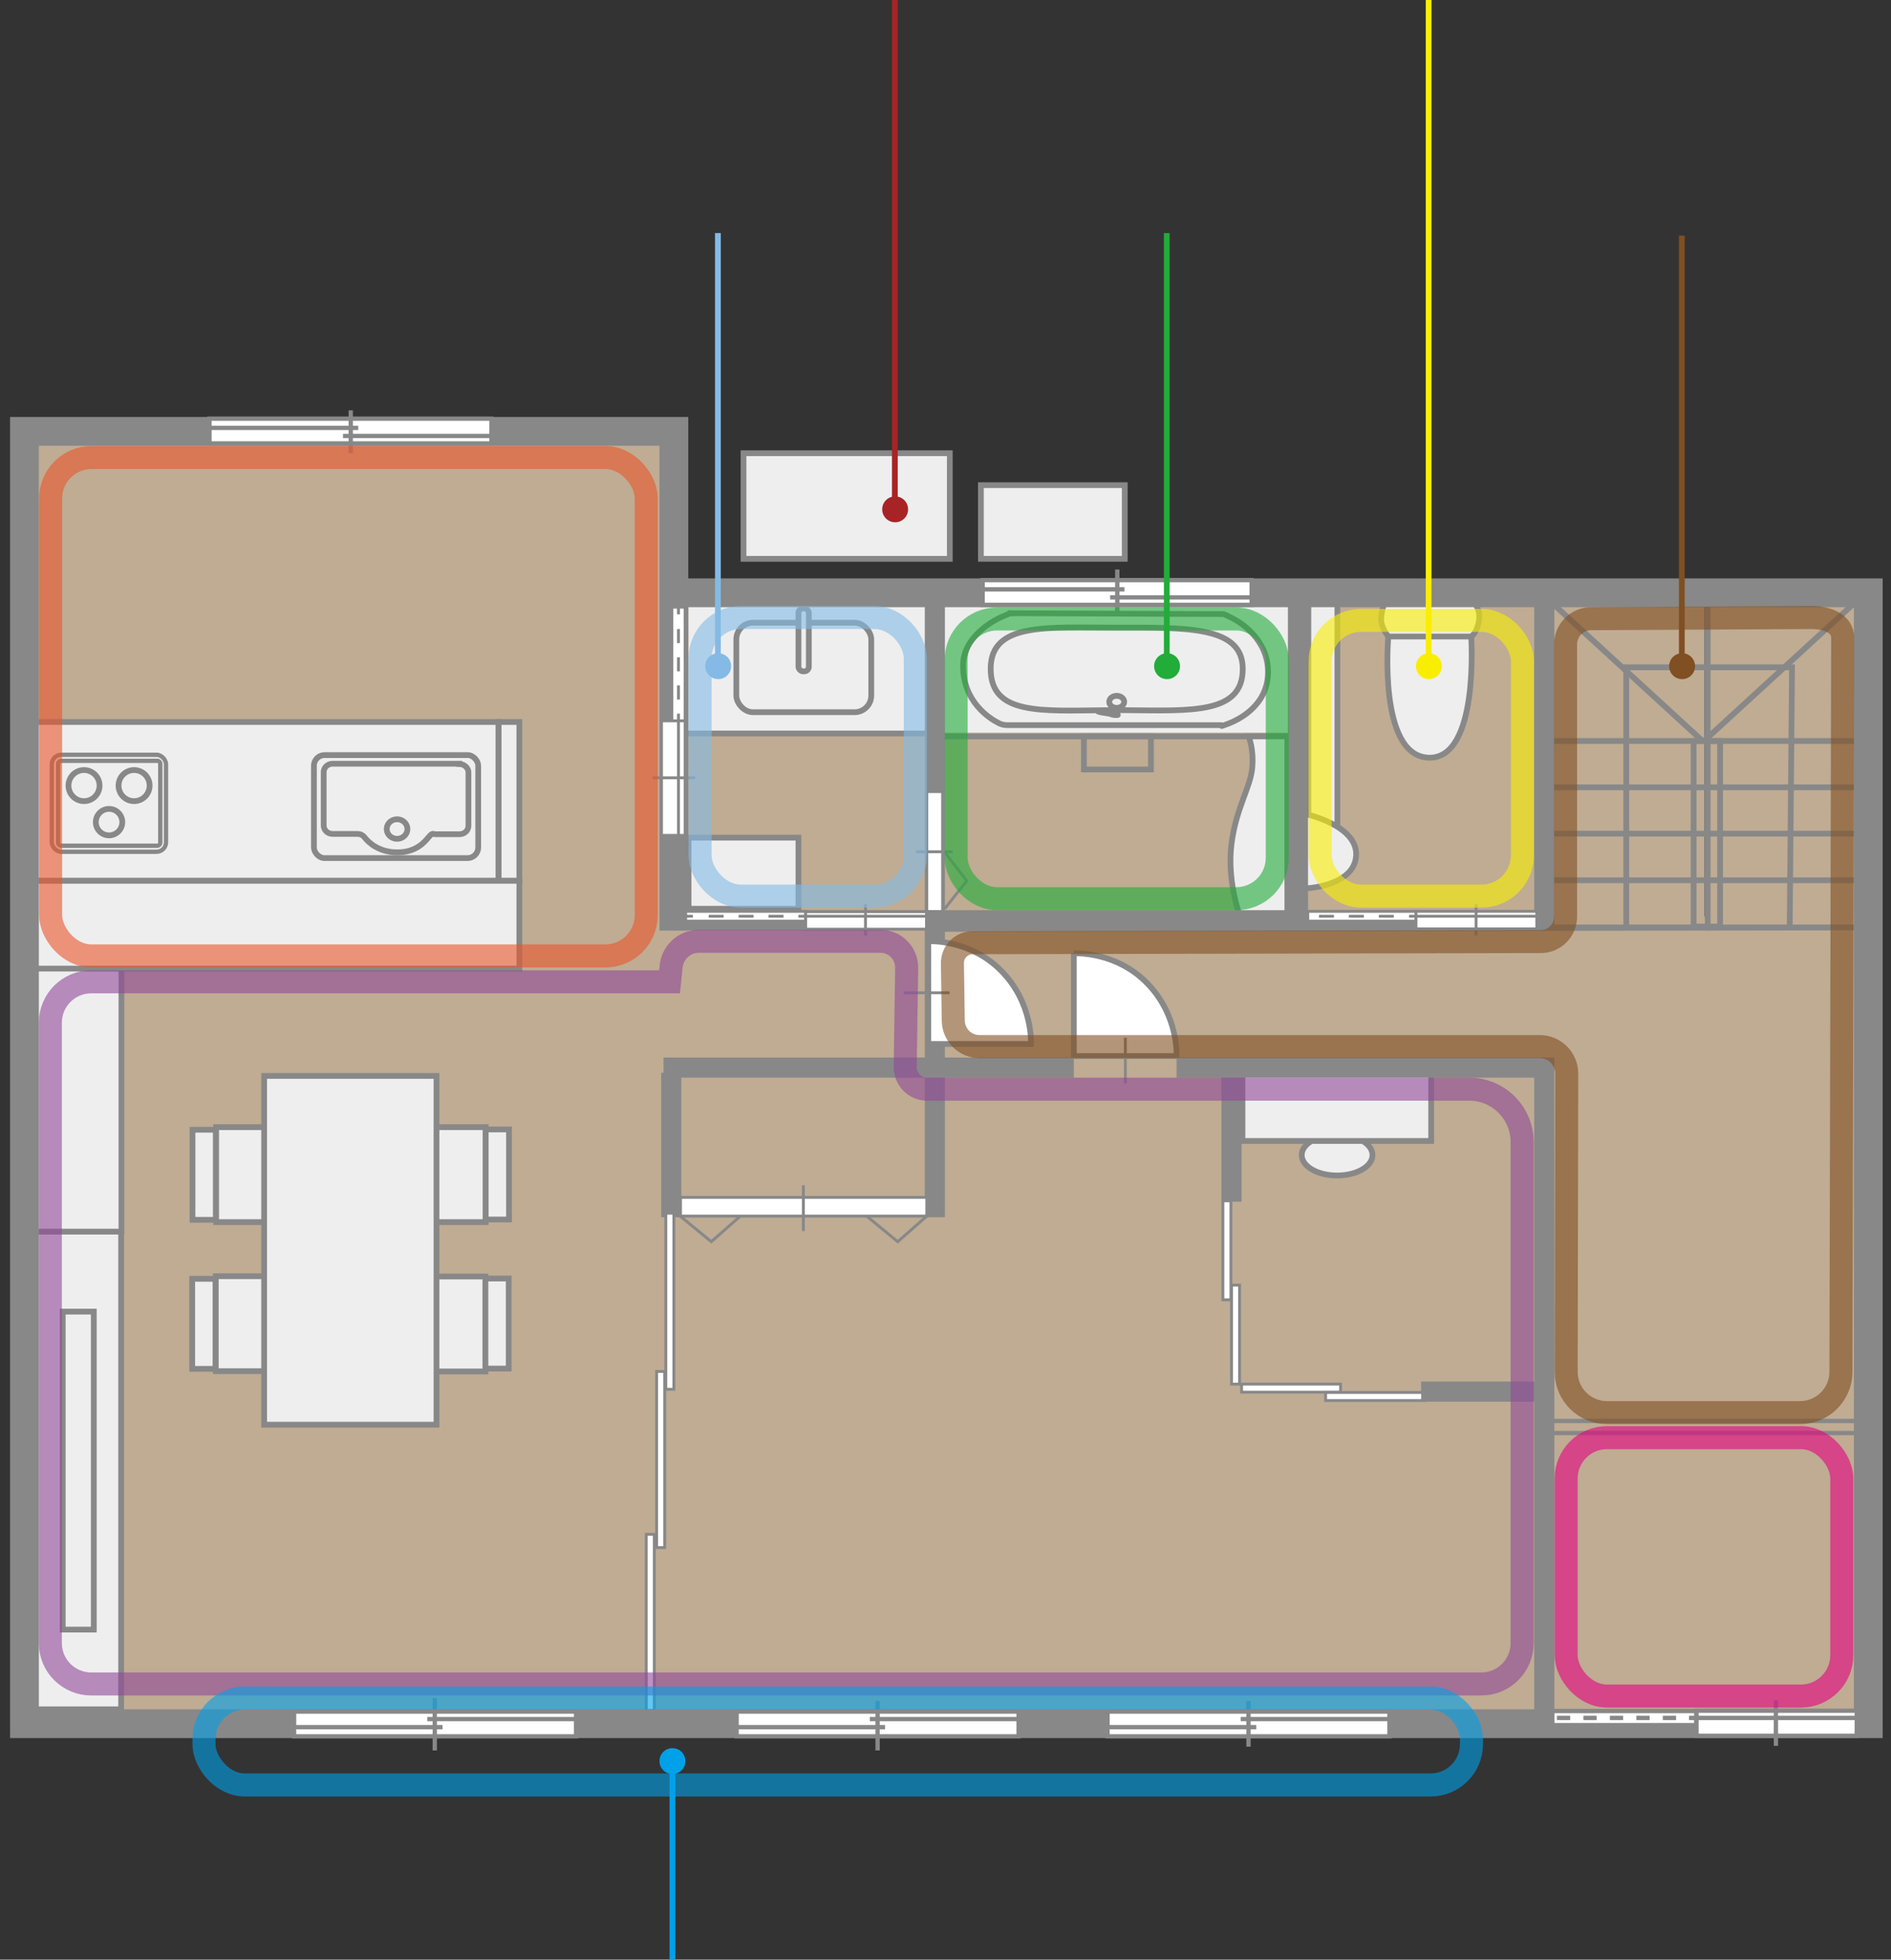 <?xml version="1.0" encoding="UTF-8"?>
<svg xmlns="http://www.w3.org/2000/svg" width="657.2" height="681" version="1.1" viewBox="0 0 657.2 681">
  <rect x="0" y="0" width="657.2" height="681" fill="#333333" stroke="none"/>
  <defs>
    <style>
      .cls-1, .cls-2, .cls-3, .cls-4, .cls-5, .cls-6, .cls-7, .cls-8, .cls-9, .cls-10, .cls-11, .cls-12, .cls-13, .cls-14, .cls-15, .cls-16, .cls-17, .cls-18, .cls-19, .cls-20, .cls-21, .cls-22, .cls-23, .cls-24, .cls-25, .cls-26, .cls-27, .cls-28, .cls-29 {
        stroke-miterlimit: 10;
      }

      .cls-1, .cls-2, .cls-10, .cls-14, .cls-15, .cls-16, .cls-18, .cls-20, .cls-25, .cls-26, .cls-27, .cls-29 {
        stroke: #888;
      }

      .cls-1, .cls-15, .cls-30, .cls-24, .cls-27 {
        fill: #fff;
      }

      .cls-1, .cls-26, .cls-29 {
        stroke-width: 1.5px;
      }

      .cls-2, .cls-3, .cls-4, .cls-5, .cls-6, .cls-7, .cls-8, .cls-9, .cls-10, .cls-11, .cls-12, .cls-13, .cls-14, .cls-16, .cls-17, .cls-18, .cls-19, .cls-20, .cls-21, .cls-22, .cls-23, .cls-26, .cls-28, .cls-29 {
        fill: none;
      }

      .cls-2, .cls-4, .cls-8, .cls-11, .cls-12, .cls-13, .cls-19, .cls-22, .cls-25, .cls-27 {
        stroke-width: 2px;
      }

      .cls-31 {
        fill: #22ac39;
      }

      .cls-3, .cls-8 {
        stroke: #717171;
      }

      .cls-4, .cls-7 {
        stroke: #84bae5;
      }

      .cls-32 {
        fill: #faee00;
      }

      .cls-5, .cls-6, .cls-7, .cls-9, .cls-17, .cls-21, .cls-23, .cls-28 {
        isolation: isolate;
        opacity: .6;
        stroke-width: 8px;
      }

      .cls-5, .cls-19 {
        stroke: #faee00;
      }

      .cls-6, .cls-13 {
        stroke: #22ac39;
      }

      .cls-33 {
        fill: #fbe0bd;
        fill-opacity: .7;
      }

      .cls-9 {
        stroke: #ea552a;
      }

      .cls-10 {
        stroke-dasharray: 4.9 4.9;
      }

      .cls-11 {
        stroke: #a82325;
      }

      .cls-12, .cls-23 {
        stroke: #804f22;
      }

      .cls-14 {
        stroke-dasharray: 5.2 5.2;
      }

      .cls-34 {
        fill: #a82325;
      }

      .cls-16 {
        stroke-width: 10px;
      }

      .cls-17 {
        stroke: #924998;
      }

      .cls-18 {
        stroke-width: 7px;
      }

      .cls-35 {
        fill: #00a1e9;
      }

      .cls-36 {
        fill: #84bae5;
      }

      .cls-37, .cls-25 {
        fill: #eeeeef;
      }

      .cls-21, .cls-22 {
        stroke: #00a1e9;
      }

      .cls-24 {
        stroke: #231916;
      }

      .cls-28 {
        stroke: #e4007f;
      }

      .cls-38 {
        fill: #804f22;
      }

      .cls-29 {
        stroke-dasharray: 4.6 4.6;
      }
    </style>
  </defs>
  <!-- Generator: Adobe Illustrator 28.6.0, SVG Export Plug-In . SVG Version: 1.2.0 Build 709)  -->
  <g>
    <g id="_レイヤー_2" data-name="レイヤー_2">
      <g>
        <path class="cls-24" d="M6.7,542.9"/>
        <polyline class="cls-33" points="238.1 202.5 651.5 202.5 651.5 595.6 10.7 595.6 10.7 146.5 236.4 146.5 236.4 319.9"/>
        <rect class="cls-37" x="239.3" y="206" width="210.3" height="48.6"/>
        <rect class="cls-25" x="418.1" y="244.5" width="83.5" height="10.1" transform="translate(709.3 -210.3) rotate(90)"/>
        <path class="cls-25" d="M452.9,308.8s17.6-.5,18.4-11.3-17.9-14.7-17.9-14.7l-.6,26Z"/>
        <line class="cls-18" x1="451.1" y1="206" x2="451.1" y2="318.5"/>
        <polyline class="cls-18" points="233.3 372.8 233.3 419.5 324.9 419.5 324.9 372.8"/>
        <line class="cls-18" x1="373.2" y1="371" x2="230.6" y2="371"/>
        <line class="cls-3" x1="592.8" y1="206" x2="592.8" y2="318.5"/>
        <rect class="cls-25" x="12.4" y="250.9" width="160.9" height="55.2"/>
        <g>
          <rect class="cls-26" x="18" y="262.4" width="39.7" height="33.7" rx="3.3" ry="3.3" transform="translate(75.7 558.4) rotate(180)"/>
          <rect class="cls-26" x="23.1" y="261.4" width="29.5" height="35.5" rx="1" ry="1" transform="translate(317.1 241.3) rotate(90)"/>
          <g>
            <circle class="cls-2" cx="46.6" cy="273" r="5.4"/>
            <circle class="cls-2" cx="29.2" cy="273" r="5.4"/>
            <circle class="cls-2" cx="37.9" cy="285.7" r="4.6"/>
          </g>
        </g>
        <path class="cls-25" d="M512.3,209.5h-31.1s-1.2,2.9-1.2,5.8,2.5,5.9,2.5,5.9c0,0-3.7,41.5,14,42.1,17.7.6,14.8-42.1,14.8-42.1,0,0,2.1-1.3,2.7-5.6s-1.8-6.1-1.8-6.1Z"/>
        <line class="cls-27" x1="482.5" y1="221.2" x2="511.4" y2="221.2"/>
        <line class="cls-2" x1="324.9" y1="255.9" x2="447.4" y2="255.9"/>
        <g>
          <g>
            <path class="cls-2" d="M159.6,265.4h-44c-1.7,0-3.1,1.3-3.1,2.9v18.6c0,1.6,1.4,2.9,3.1,2.9h8.6c1,0,1.9.4,2.5,1.2,1.4,1.8,5,5.2,11.4,5.2s9.3-3.4,10.8-5.2,1.5-1.1,2.4-1.1h8.4c1.7,0,3.1-1.3,3.1-2.9v-18.6c0-1.6-1.5-2.9-3.2-2.9Z"/>
            <ellipse class="cls-2" cx="138" cy="288.1" rx="3.6" ry="3.4"/>
          </g>
          <rect class="cls-2" x="109.1" y="262.4" width="57.1" height="35.8" rx="3.7" ry="3.7"/>
        </g>
        <rect class="cls-25" x="173.3" y="250.9" width="7.2" height="55.2"/>
        <g>
          <path class="cls-25" d="M351.2,213.1l73.7.3c.9,0,1.7.7,2.5,1,3.6,1.6,13.3,7.7,13.3,19.1,0,11.9-10.6,16.8-14.1,18.1s-1.4.4-2.1.4h-74.4c-1,0-1.9-.2-2.8-.6-3.6-1.8-12.6-7.6-12.6-20.1,0-10.1,10.7-15.9,14.3-17.3s1.4-.8,2.2-.8Z"/>
          <path class="cls-25" d="M431.9,232.5c0,15.6-17.7,14.5-40.2,14.3s0,1.7-3.6,1.7-2.4-1.7-3.6-1.7c-22.6.2-40.2,1.8-40.2-14.4s19.6-14.3,43.8-14.3,43.8-.6,43.8,14.3Z"/>
          <ellipse class="cls-25" cx="388.1" cy="243.9" rx="2.6" ry="2.1"/>
        </g>
        <rect class="cls-2" x="376.7" y="255.9" width="23.3" height="11.5"/>
        <g>
          <rect class="cls-25" x="255.9" y="216.4" width="46.9" height="31.1" rx="5.8" ry="5.8"/>
          <rect class="cls-25" x="277.5" y="211.4" width="3.6" height="21.9" rx="1.6" ry="1.6"/>
        </g>
        <rect class="cls-25" x="-55.9" y="496.1" width="166.1" height="29.9" transform="translate(538.2 483.8) rotate(90)"/>
        <rect class="cls-25" x="-20.5" y="365.4" width="95.4" height="29.9" transform="translate(-353.1 407.5) rotate(-90)"/>
        <rect class="cls-15" x="236.5" y="416.1" width="85.6" height="6.5"/>
        <ellipse class="cls-25" cx="464.7" cy="401.4" rx="12.3" ry="7.1"/>
        <rect class="cls-25" x="431.8" y="372.8" width="65.6" height="23.7"/>
        <g>
          <rect class="cls-15" x="428" y="446.6" width="2.8" height="34.4"/>
          <rect class="cls-15" x="425" y="417.3" width="2.8" height="34.4"/>
          <rect class="cls-15" x="447.3" y="465.1" width="2.8" height="34.4" transform="translate(931 33.7) rotate(90)"/>
          <rect class="cls-15" x="476.5" y="468.1" width="2.8" height="34.4" transform="translate(963.2 7.4) rotate(90)"/>
        </g>
        <g>
          <rect class="cls-15" x="228.2" y="476.6" width="2.8" height="61.2"/>
          <rect class="cls-15" x="231.4" y="421.6" width="2.8" height="61.2"/>
          <rect class="cls-15" x="224.6" y="533.2" width="2.8" height="61.2"/>
        </g>
        <polyline class="cls-20" points="257.2 422.7 247.2 431.5 236.5 422.7"/>
        <path class="cls-8" d="M433.9,317.5"/>
        <path class="cls-25" d="M430.6,317.3s-4.2-11.6-2.6-24.1,6.6-19.5,7.2-26.4-1.3-10.9-1.3-10.9h13.5v61.6h-16.8Z"/>
        <polyline class="cls-27" points="327.6 322.8 646.6 322.3 538.7 322.3"/>
        <path class="cls-27" d="M373.2,331.3v35.7h35.7s.8-14-10.1-25.2c-11-11.4-25.6-10.5-25.6-10.5Z"/>
        <line class="cls-1" x1="537.7" y1="493.8" x2="650.2" y2="493.8"/>
        <rect class="cls-25" x="11.3" y="306.1" width="169.2" height="30.5"/>
        <rect class="cls-25" x="21.8" y="455.8" width="10.8" height="110.5"/>
        <g>
          <g>
            <rect class="cls-25" x="141.4" y="397.3" width="33" height="21.7" transform="translate(566.1 250.3) rotate(90)"/>
            <rect class="cls-25" x="157.1" y="404.1" width="31.3" height="8.1" transform="translate(581 235.4) rotate(90)"/>
          </g>
          <g>
            <rect class="cls-25" x="141.4" y="449.2" width="33" height="21.7" transform="translate(617.9 302.2) rotate(90)"/>
            <rect class="cls-25" x="157.1" y="456" width="31.3" height="8.1" transform="translate(632.8 287.2) rotate(90)"/>
          </g>
          <g>
            <rect class="cls-25" x="69.3" y="397.3" width="33" height="21.7" transform="translate(494.1 322.4) rotate(90)"/>
            <rect class="cls-25" x="55.3" y="404.1" width="31.3" height="8.1" transform="translate(479.1 337.3) rotate(90)"/>
          </g>
          <g>
            <rect class="cls-25" x="69.3" y="449.2" width="33" height="21.7" transform="translate(545.9 374.2) rotate(90)"/>
            <rect class="cls-25" x="55.3" y="456" width="31.3" height="8.1" transform="translate(530.9 389.1) rotate(90)"/>
          </g>
          <rect class="cls-25" x="61.1" y="404.5" width="121.2" height="59.9" transform="translate(556.2 312.8) rotate(90)"/>
        </g>
        <line class="cls-15" x1="279.2" y1="411.9" x2="279.2" y2="427.8"/>
        <line class="cls-2" x1="238.3" y1="254.9" x2="321.5" y2="254.9"/>
        <line class="cls-1" x1="537.7" y1="498" x2="650.2" y2="498"/>
        <line class="cls-18" x1="324.9" y1="371" x2="324.9" y2="206"/>
        <g>
          <rect class="cls-15" x="322.1" y="275.1" width="5.5" height="41.7"/>
          <polyline class="cls-20" points="328.2 296 336 306.1 328.3 315.8"/>
          <line class="cls-15" x1="318.4" y1="296" x2="331.1" y2="296"/>
        </g>
        <path class="cls-27" d="M322.6,327.1v35.7h35.7s.8-14-10.1-25.2c-11-11.4-25.6-10.5-25.6-10.5Z"/>
        <polyline class="cls-20" points="322 422.7 312 431.5 301.3 422.7"/>
        <line class="cls-15" x1="391.1" y1="360.6" x2="391.1" y2="376.5"/>
        <line class="cls-15" x1="330" y1="345" x2="314.1" y2="345"/>
        <polyline class="cls-18" points="536.7 596.2 536.7 371 408.9 371"/>
        <line class="cls-18" x1="428" y1="417.6" x2="428" y2="371"/>
        <line class="cls-18" x1="536.7" y1="483.6" x2="493.9" y2="483.6"/>
        <line class="cls-27" x1="538.7" y1="257.5" x2="646.6" y2="257.5"/>
        <line class="cls-27" x1="538.7" y1="273.6" x2="646.6" y2="273.6"/>
        <line class="cls-27" x1="538.7" y1="305.9" x2="646.6" y2="305.9"/>
        <line class="cls-27" x1="593.5" y1="323.4" x2="593.5" y2="208.1"/>
        <line class="cls-27" x1="591.7" y1="257.5" x2="538.7" y2="208.9"/>
        <line class="cls-27" x1="538.7" y1="289.7" x2="646.6" y2="289.7"/>
        <rect class="cls-2" x="588.6" y="257.5" width="9.2" height="64.5"/>
        <polyline class="cls-2" points="565.2 322 565.2 231.9 622.8 231.9 622 322"/>
        <polyline class="cls-16" points="235.8 206 649.3 206 649.3 599 8.5 599 8.5 149.9 234.2 149.9 234.2 323.4"/>
        <polyline class="cls-18" points="536.7 207.3 536.7 319.8 293.1 319.8 263.5 319.8 234.2 319.8 234.2 294.8"/>
        <g>
          <polygon class="cls-15" points="454.5 320.1 454.5 318.4 454.5 316.7 492.2 316.7 492.2 320.1 454.5 320.1"/>
          <g>
            <g>
              <line class="cls-30" x1="492.2" y1="318.4" x2="450.5" y2="318.4"/>
              <g>
                <line class="cls-20" x1="492.2" y1="318.4" x2="489.7" y2="318.4"/>
                <line class="cls-14" x1="484.4" y1="318.4" x2="455.6" y2="318.4"/>
                <line class="cls-20" x1="453" y1="318.4" x2="450.5" y2="318.4"/>
              </g>
            </g>
            <g>
              <rect class="cls-15" x="510.1" y="298.8" width="6.1" height="42" transform="translate(832.9 -193.4) rotate(90)"/>
              <line class="cls-15" x1="492.2" y1="318.4" x2="534.2" y2="318.4"/>
              <line class="cls-15" x1="513" y1="314.2" x2="513" y2="325.1"/>
            </g>
          </g>
        </g>
        <g>
          <rect class="cls-1" x="117.5" y="100.9" width="8.6" height="98" transform="translate(271.7 28) rotate(90)"/>
          <line class="cls-26" x1="121.9" y1="142.6" x2="121.9" y2="157.5"/>
          <line class="cls-26" x1="119.2" y1="151.5" x2="170.8" y2="151.5"/>
          <line class="cls-26" x1="72.9" y1="148.7" x2="124.5" y2="148.7"/>
        </g>
        <g>
          <rect class="cls-1" x="429.6" y="550.1" width="8.6" height="98" transform="translate(-165.2 1033) rotate(-90)"/>
          <line class="cls-26" x1="433.9" y1="607" x2="433.9" y2="591.1"/>
          <line class="cls-26" x1="431.2" y1="597.4" x2="482.9" y2="597.4"/>
          <line class="cls-26" x1="384.9" y1="600.2" x2="436.6" y2="600.2"/>
        </g>
        <g>
          <rect class="cls-1" x="300.6" y="550.1" width="8.6" height="98" transform="translate(-294.1 904) rotate(-90)"/>
          <line class="cls-26" x1="305" y1="608.3" x2="305" y2="591.1"/>
          <line class="cls-26" x1="302.3" y1="597.4" x2="353.9" y2="597.4"/>
          <line class="cls-26" x1="256" y1="600.2" x2="307.6" y2="600.2"/>
        </g>
        <g>
          <polygon class="cls-1" points="539.5 599.5 539.5 597 539.5 594.6 589.5 594.6 589.5 599.5 539.5 599.5"/>
          <g>
            <g>
              <line class="cls-30" x1="589.5" y1="597" x2="534.2" y2="597"/>
              <g>
                <line class="cls-26" x1="589.5" y1="597" x2="587" y2="597"/>
                <line class="cls-29" x1="582.5" y1="597" x2="539" y2="597"/>
                <line class="cls-26" x1="536.7" y1="597" x2="534.2" y2="597"/>
              </g>
            </g>
            <g>
              <rect class="cls-1" x="613" y="571.1" width="8.7" height="55.7" transform="translate(1216.4 -18.5) rotate(90)"/>
              <line class="cls-1" x1="589.5" y1="597" x2="645.3" y2="597"/>
              <line class="cls-1" x1="617.2" y1="590.9" x2="617.2" y2="606.7"/>
            </g>
          </g>
        </g>
        <g>
          <rect class="cls-1" x="146.8" y="550.1" width="8.6" height="98" transform="translate(-447.9 750.2) rotate(-90)"/>
          <line class="cls-26" x1="151.1" y1="608.3" x2="151.1" y2="590.1"/>
          <line class="cls-26" x1="148.5" y1="597.4" x2="200.1" y2="597.4"/>
          <line class="cls-26" x1="102.2" y1="600.2" x2="153.8" y2="600.2"/>
        </g>
        <g>
          <rect class="cls-1" x="384" y="159.2" width="8.6" height="93.5" transform="translate(594.2 -182.4) rotate(90)"/>
          <line class="cls-26" x1="388.3" y1="197.9" x2="388.3" y2="213.1"/>
          <line class="cls-26" x1="385.8" y1="207.6" x2="435.1" y2="207.6"/>
          <line class="cls-26" x1="341.5" y1="204.8" x2="390.8" y2="204.8"/>
        </g>
        <g>
          <polygon class="cls-15" points="233.5 211 235.8 211 238.1 211 238.1 250.5 233.5 250.5 233.5 211"/>
          <g>
            <g>
              <line class="cls-30" x1="235.8" y1="250.5" x2="235.8" y2="211"/>
              <g>
                <line class="cls-20" x1="235.8" y1="250.5" x2="235.8" y2="248"/>
                <line class="cls-10" x1="235.8" y1="243.1" x2="235.8" y2="216"/>
                <line class="cls-20" x1="235.8" y1="213.5" x2="235.8" y2="211"/>
              </g>
            </g>
            <g>
              <rect class="cls-15" x="229.9" y="250.5" width="8.2" height="39.8" transform="translate(468 540.8) rotate(180)"/>
              <line class="cls-15" x1="235.8" y1="250.5" x2="235.8" y2="290.3"/>
              <line class="cls-15" x1="241.6" y1="270.3" x2="226.8" y2="270.3"/>
            </g>
          </g>
        </g>
        <g>
          <polygon class="cls-15" points="238.3 320.1 238.3 318.4 238.3 316.7 280 316.7 280 320.1 238.3 320.1"/>
          <g>
            <g>
              <line class="cls-30" x1="280" y1="318.4" x2="238.3" y2="318.4"/>
              <g>
                <line class="cls-20" x1="280" y1="318.4" x2="277.5" y2="318.4"/>
                <line class="cls-14" x1="272.3" y1="318.4" x2="243.4" y2="318.4"/>
                <line class="cls-20" x1="240.8" y1="318.4" x2="238.3" y2="318.4"/>
              </g>
            </g>
            <g>
              <rect class="cls-15" x="298" y="298.8" width="6.1" height="42" transform="translate(620.8 18.8) rotate(90)"/>
              <line class="cls-15" x1="280" y1="318.4" x2="322" y2="318.4"/>
              <line class="cls-15" x1="300.8" y1="314.2" x2="300.8" y2="325.1"/>
            </g>
          </g>
        </g>
        <rect class="cls-25" x="239.3" y="291.1" width="38.2" height="24.7"/>
        <rect class="cls-25" x="258.4" y="157.5" width="71.7" height="36.7"/>
        <rect class="cls-25" x="340.9" y="168.6" width="50" height="25.6"/>
        <line class="cls-27" x1="645.2" y1="208.9" x2="592.2" y2="257.5"/>
        <line class="cls-27" x1="11.3" y1="154.2" x2="11.3" y2="599"/>
      </g>
    </g>
    <g id="_レイヤー_1" data-name="レイヤー_1">
      <rect class="cls-9" x="17.6" y="159" width="207" height="173.2" rx="14.2" ry="14.2"/>
      <rect class="cls-7" x="243.3" y="214.6" width="74.8" height="96.8" rx="14.2" ry="14.2"/>
      <rect class="cls-6" x="332.3" y="215.1" width="111.6" height="97.2" rx="14.2" ry="14.2"/>
      <rect class="cls-5" x="458.8" y="215.6" width="70.3" height="95.8" rx="14.2" ry="14.2"/>
      <path class="cls-17" d="M514.8,585.2H31.7c-7.8,0-14.2-6.3-14.2-14.2v-215.6c0-7.8,6.3-14.2,14.2-14.2h201l.5-4.9c.3-5.1,4.5-9.2,9.7-9.2h63.1c5.1,0,9.2,4.2,9.1,9.3l-.5,34.4c0,4.3,3.4,7.7,7.6,7.7h188.5c10,0,18.3,8.2,18.3,18.3v174.2c0,7.8-6.3,14.2-14.2,14.2Z"/>
      <rect class="cls-21" x="70.9" y="590.1" width="440.5" height="30.2" rx="14.2" ry="14.2"/>
      <rect class="cls-28" x="544.3" y="499.6" width="95.8" height="89.8" rx="14.2" ry="14.2"/>
      <path class="cls-23" d="M558.5,490.9c-7.8,0-14.2-6.3-14.2-14.2l.2-103.6c0-5.2-4.2-9.4-9.4-9.4h-194.7c-5,0-9-4-9.1-9l-.3-20c0-3.9,3.1-7.1,7-7.1l197.5-.4c4.7,0,8.5-3.8,8.6-8.5v-95.1c.2-4.8,4.1-8.6,8.9-8.6l76.5-.4c5.3,0,11,1.9,10.9,7.2l-.6,254.9c0,7.8-6.3,14.2-14.2,14.2h-67.1Z"/>
      <line class="cls-4" x1="249.5" y1="231.5" x2="249.5" y2="81"/>
      <path class="cls-36" d="M254.1,231.5c0,2.5-2,4.5-4.5,4.5s-4.5-2-4.5-4.5,2-4.5,4.5-4.5,4.5,2,4.5,4.5Z"/>
      <line class="cls-13" x1="405.5" y1="231.5" x2="405.5" y2="81"/>
      <path class="cls-31" d="M410.1,231.5c0,2.5-2,4.5-4.5,4.5s-4.5-2-4.5-4.5,2-4.5,4.5-4.5,4.5,2,4.5,4.5Z"/>
      <line class="cls-11" x1="311" y1="177" x2="311" y2="0"/>
      <path class="cls-34" d="M315.6,177c0,2.5-2,4.5-4.5,4.5s-4.5-2-4.5-4.5,2-4.5,4.5-4.5,4.5,2,4.5,4.5Z"/>
      <line class="cls-22" x1="233.7" y1="681" x2="233.7" y2="612"/>
      <path class="cls-35" d="M238.2,612c0-2.5-2-4.5-4.5-4.5s-4.5,2-4.5,4.5,2,4.5,4.5,4.5,4.5-2,4.5-4.5h0Z"/>
      <line class="cls-19" x1="496.5" y1="231.5" x2="496.5" y2="0"/>
      <path class="cls-32" d="M501.1,231.5c0,2.5-2,4.5-4.5,4.5s-4.5-2-4.5-4.5,2-4.5,4.5-4.5,4.5,2,4.5,4.5h0Z"/>
      <line class="cls-12" x1="584.5" y1="231.5" x2="584.5" y2="81.9"/>
      <path class="cls-38" d="M589.1,231.5c0,2.5-2,4.5-4.5,4.5s-4.5-2-4.5-4.5,2-4.5,4.5-4.5,4.5,2,4.5,4.5h0Z"/>
    </g>
  </g>
</svg>